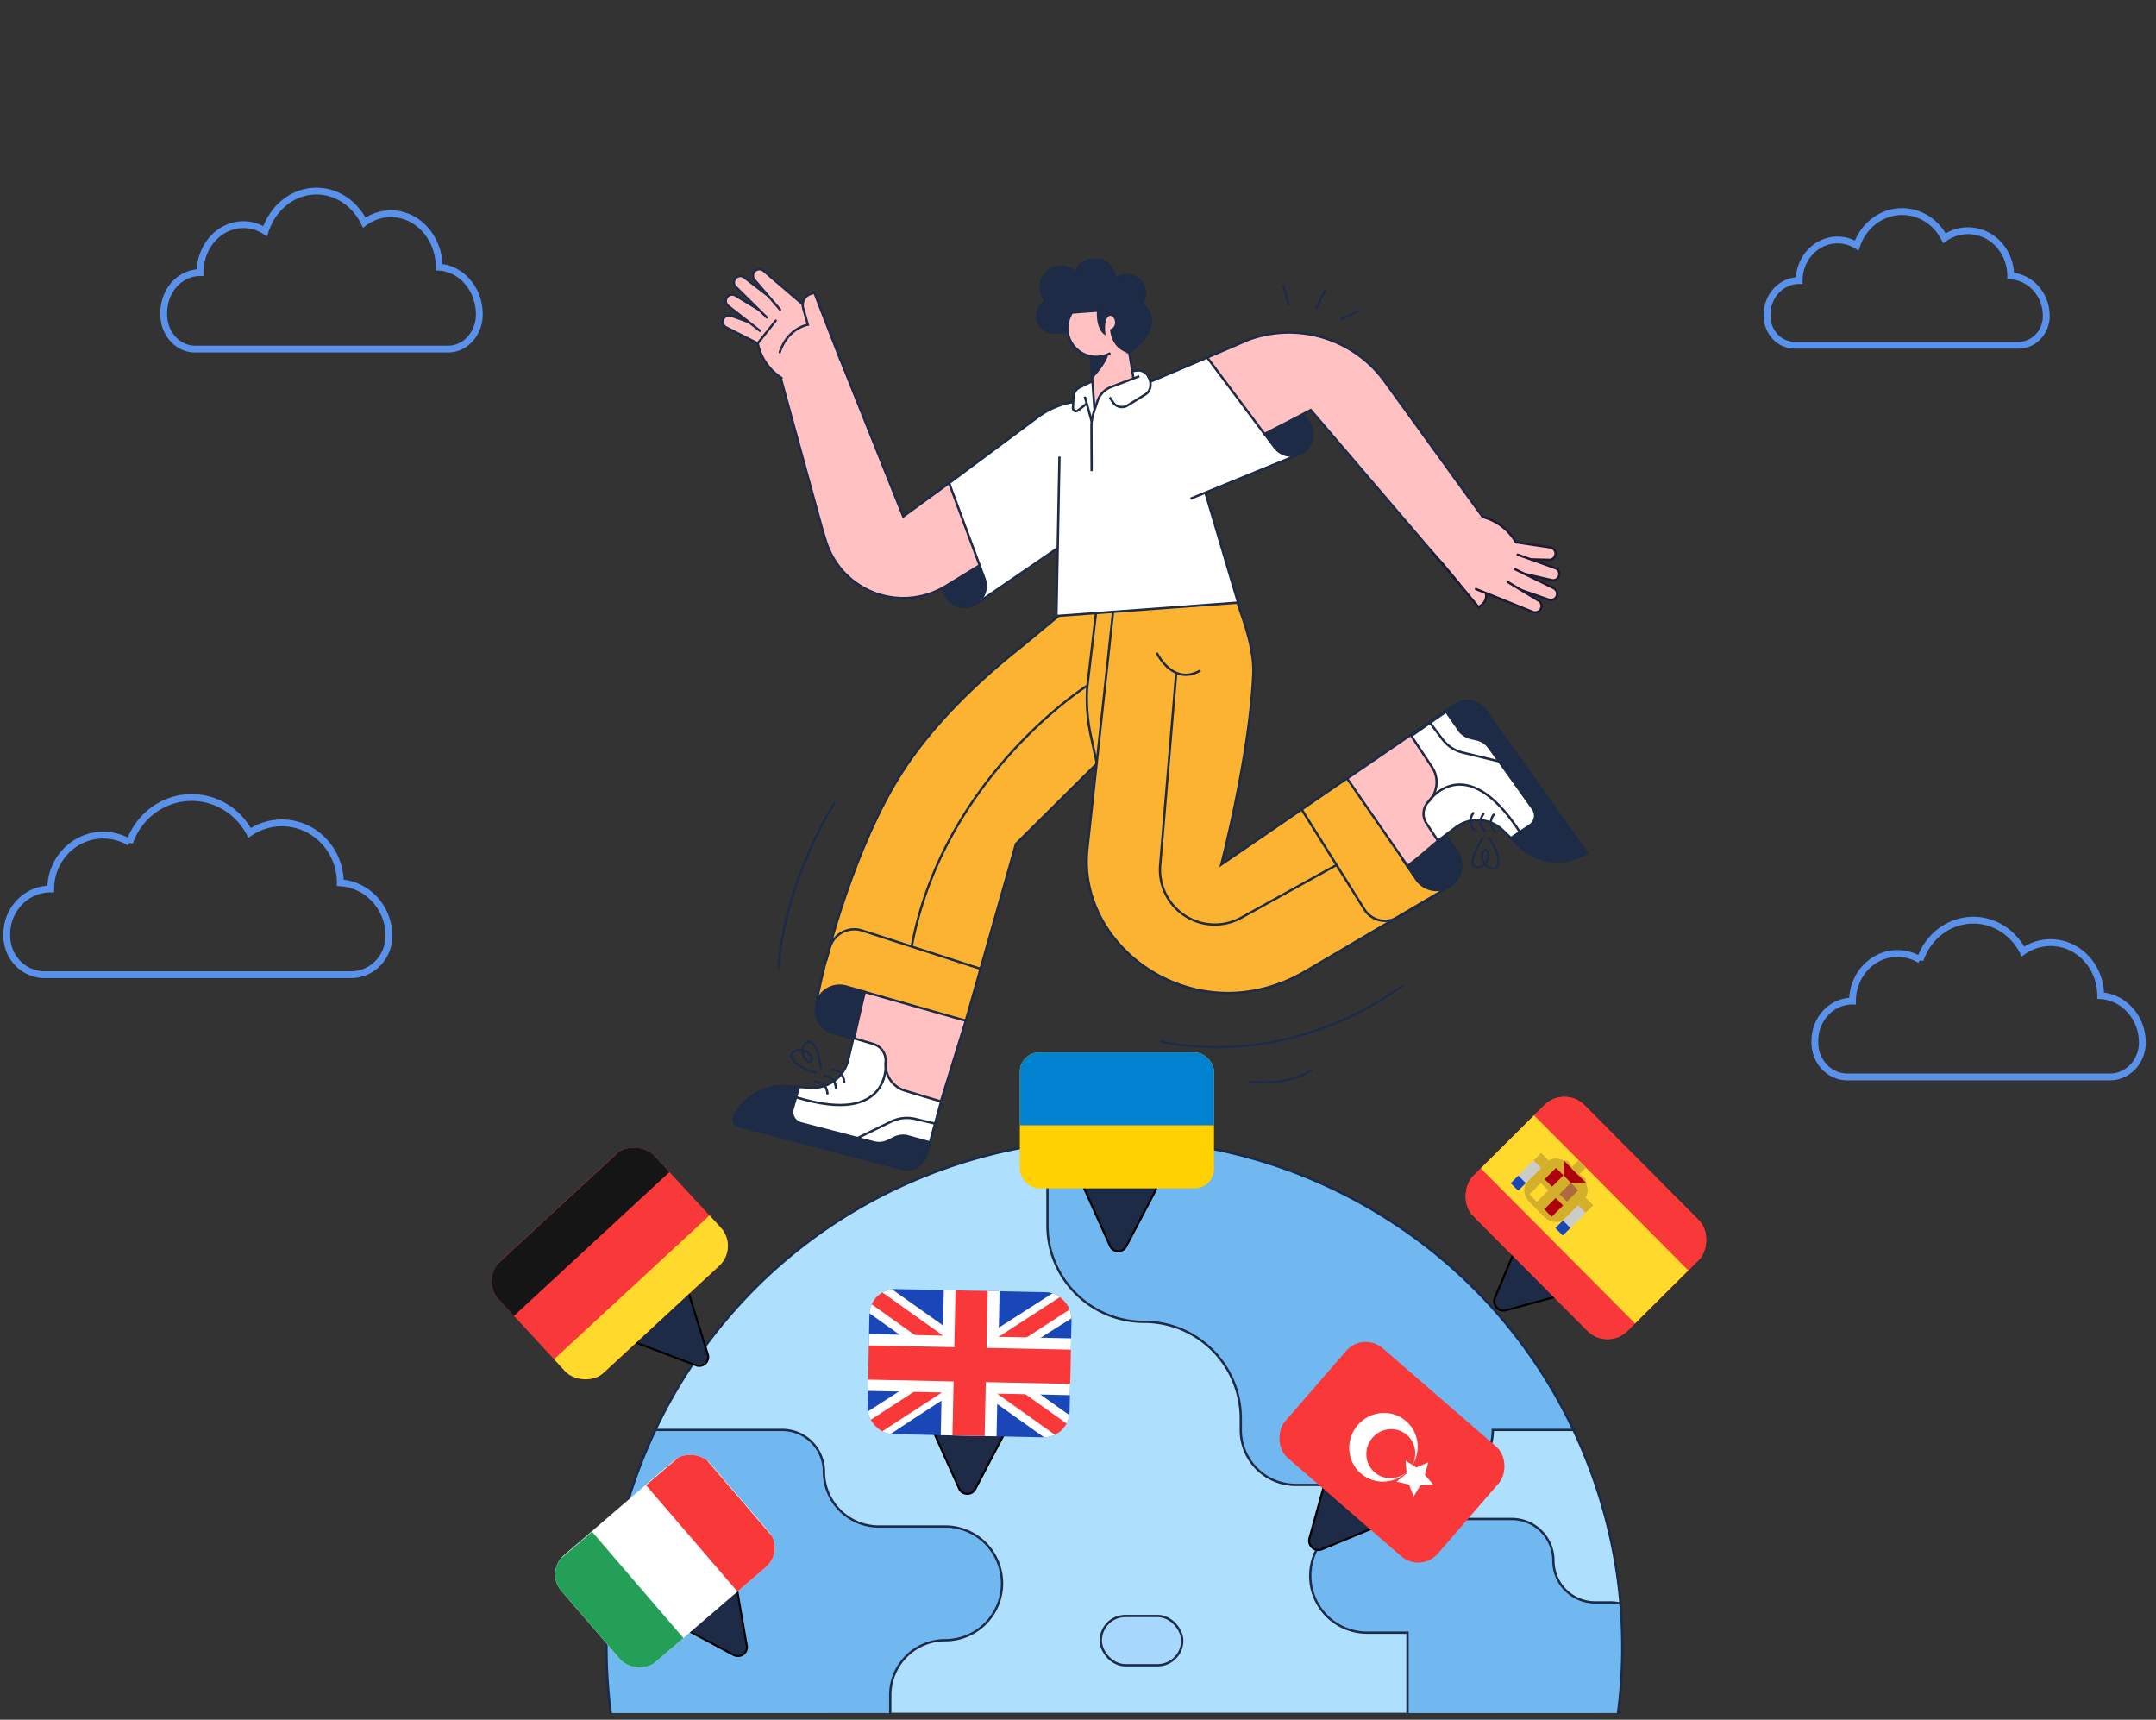 <svg fill="none" height="252" width="316" xmlns="http://www.w3.org/2000/svg" xmlns:xlink="http://www.w3.org/1999/xlink"><rect width="100%" height="100%" fill="#333333" stroke="none"/><clipPath id="a"><path d="m0 0h213.698v213.698h-213.698z" transform="translate(55.195 37.94)"/></clipPath><clipPath id="b"><path d="m0 0h213.698v213.698h-213.698z" transform="translate(55.195 37.94)"/></clipPath><clipPath id="c"><rect height="21.264" rx="3.797" transform="matrix(1 .021 -.021 1 4.015 -2.649)" width="29.618" x="127.461" y="188.785"/></clipPath><clipPath id="d"><rect height="21.747" rx="2.718" transform="matrix(1 .021 -.021 1 4.015 -2.649)" width="29.902" x="127.461" y="188.785"/></clipPath><clipPath id="e"><rect height="23.019" rx="4.159" transform="matrix(.705 .709 -.709 .705 229.304 159)" width="32.062"/></clipPath><clipPath id="f"><rect height="23.595" rx="2.949" transform="matrix(.705 .709 -.709 .705 229.304 159)" width="32.444"/></clipPath><clipPath id="g"><rect height="21.252" rx="3.795" transform="matrix(.756 .655 -.655 .756 176.569 -83.133)" width="29.6" x="199.672" y="195.014"/></clipPath><clipPath id="h"><rect height="20.618" rx="3.682" transform="matrix(.758 -.652 .652 .758 -130.894 107.717)" width="28.718" x="79.844" y="230.41"/></clipPath><clipPath id="i"><rect height="20.886" rx="2.611" transform="matrix(.758 -.652 .652 .758 -130.894 107.717)" width="28.718" x="79.844" y="230.41"/></clipPath><clipPath id="j"><rect height="22.288" rx="3.98" transform="matrix(.734 -.679 .679 .734 -108.617 97.664)" width="31.044" x="70.414" y="187.543"/></clipPath><clipPath id="k"><rect height="23.084" rx="2.886" transform="matrix(.734 -.679 .679 .734 -108.617 97.664)" width="31.741" x="70.414" y="187.543"/></clipPath><clipPath id="l"><rect height="19.922" rx="2.846" width="28.459" x="149.477" y="154.219"/></clipPath><clipPath id="m"><rect height="21.345" rx="2.668" width="29.349" x="149.477" y="154.219"/></clipPath><g clip-path="url(#a)"><g clip-path="url(#b)"><path d="m237.158 250.983a74.05 74.05 0 0 0 -4.45-36.575c-14.896-38.307-58.031-57.288-96.346-42.399-32.592 12.677-51.203 45.786-46.853 78.974" fill="#aedffd"/><path d="m237.158 250.983a74.05 74.05 0 0 0 -4.45-36.575c-14.896-38.307-58.031-57.288-96.346-42.399-32.592 12.677-51.203 45.786-46.853 78.974" stroke="#1d2b47" stroke-width=".339"/><path d="m157.894 88.027c-1.105.808-6.88 5.702-8.07 6.64-6.154 4.857-13.151 11.391-17.869 18.895-6.344 10.089-10.799 25.364-12.322 33.46l21.923 2.553 7.354-25.913 23.601-23.436-9.539-14.57" fill="#fcb332"/><g stroke="#1d2b47" stroke-width=".339"><path d="m157.894 88.027c-1.105.808-6.88 5.702-8.07 6.64-6.154 4.857-13.151 11.391-17.869 18.895-6.344 10.089-10.799 25.364-12.322 33.46l21.923 2.553 7.354-25.913 23.601-23.436-9.539-14.57"/><path d="m124.039 144.566a3.531 3.531 0 0 0 -4.364 2.427 3.53 3.53 0 0 0 2.427 4.361l3.087.882c.416-1.943.94-4.274 1.575-6.892z" fill="#1d2b47"/><path d="m133.951 168.081 3.949-6.665 3.658-11.84-14.804-4.222a234.343 234.343 0 0 0 -1.575 6.892c-.835 3.887-1.235 6.221-1.235 6.221l-11.686 6.009z" fill="#ffc1c1"/><path d="m129.804 155.636a2.533 2.533 0 0 0 -1.8-2.652l-2.925-.869c-.275 1.15-.522 2.189-.736 3.104l-.018.079a5.316 5.316 0 0 1 -5.546 4.092l-3.393-.225a8.005 8.005 0 0 0 -7.75 4.478.96.96 0 0 0 .624 1.34l23.878 6.269a3.03 3.03 0 0 0 3.691-2.133l2.103-7.709-5.258-1.575a4.018 4.018 0 0 1 -2.87-4.199z" fill="#fff"/><path d="m117.121 159.277-1.726-.119a8.006 8.006 0 0 0 -7.75 4.478.967.967 0 0 0 .626 1.352l23.847 6.261a3.029 3.029 0 0 0 3.696-2.152l.453-1.706-3.413-.938a3.029 3.029 0 0 0 -1.815.292l-.831.418a3.03 3.03 0 0 1 -2.135.225l-10.689-2.789a1.7 1.7 0 0 1 -1.199-2.13z" fill="#1d2b47"/><path d="m129.833 155.646s.97 9.479-13.145 5.141"/><path d="m119.469 158.511s1.626-.164 1.815 1.742m-.581-2.601s1.625-.164 1.814 1.739m-.595-2.606s1.624-.164 1.813 1.739m-3.443-2.035s-.56-4.724-2.07-3.696.225 3.512.7 2.643c.475-.868-1.492-2.2-2.635-1.298s1.17 2.554 3.258 3.031" stroke-linecap="round"/><path d="m125.688 166.763 4.913-2.403a5.27 5.27 0 0 1 3.528-.4l2.925.69m22.219-64.13s-21.029 13.415-25.648 38.185m-12.539 2.055.526-1.86a3.748 3.748 0 0 1 4.759-2.543l17.371 5.625"/><path d="m159.935 76.945 1.766-18.128-2.288-.047a11.784 11.784 0 0 0 -7.271 2.328l-13.025 9.688 4.32 17.453z" fill="#fff"/><path d="m143.584 82.838-5.017 3.058a5.565 5.565 0 0 1 -.403.224l.297.804a3.11 3.11 0 0 0 5.553.565 3.103 3.103 0 0 0 .276-2.723z" fill="#1d2b47"/><path d="m139.107 70.786-5.222 3.804-1.498 1.091-10.001-24.982-8.347 3.28 6.525 23.744.488 1.575a11.868 11.868 0 0 0 17.119 6.836c.135-.076.27-.153.403-.225l5.008-3.07z" fill="#ffc1c1"/><path d="m114.229 51.92-7.799-3.946a.933.933 0 0 1 .743-1.707l7.996 2.906z" fill="#ffc1c1" stroke-linecap="round"/></g><path d="m113.611 50.232-1.944-1.527-.922-.734-4.005-3.136a.934.934 0 0 1 -.166-1.3.933.933 0 0 1 1.226-.226l7.274 4.42z" fill="#ffc1c1"/><path d="m111.38 48.477-.635-.506-4.005-3.136a.934.934 0 0 1 -.166-1.3.933.933 0 0 1 1.226-.226l7.274 4.42-1.463 2.51" stroke="#1d2b47" stroke-linecap="round" stroke-width=".339"/><path d="m114.096 48.187-6.238-6.127a.933.933 0 0 1 1.223-1.406l6.737 5.197z" fill="#ffc1c1"/><path d="m112.395 46.522-4.537-4.462a.933.933 0 0 1 1.223-1.406l6.737 5.197-1.722 2.336" stroke="#1d2b47" stroke-linecap="round" stroke-width=".339"/><path d="m115.338 46.495-4.725-5.482a.943.943 0 0 1 .072-1.31.942.942 0 0 1 1.262-.022l5.047 4.364z" fill="#ffc1c1"/><path d="m111.062 50.319 5.4-6.69 4.592 3.54 2.126 5.512-8.617 2.699a7.851 7.851 0 0 1 -3.442-4.832l-.059-.23z" fill="#ffc1c1"/><path d="m114.563 55.388a7.851 7.851 0 0 1 -3.442-4.831l-.059-.248 2.637-3.327m7.348.19 2.126 5.512" stroke="#1d2b47" stroke-linecap="round" stroke-width=".339"/><path d="m120.122 53.644-2.394-8.499a1.7 1.7 0 0 1 1.125-2.08l.522-.165 3.795 9.785z" fill="#ffc1c1"/><path d="m123.158 52.686-3.795-9.79-.522.165a1.7 1.7 0 0 0 -1.125 2.08l.688 2.441s-2.925.45-4.115 4.03" stroke="#1d2b47" stroke-linecap="round" stroke-width=".339"/><path d="m114.336 45.372-3.746-4.354a.942.942 0 0 1 .072-1.31.943.943 0 0 1 1.262-.022l5.751 4.932" stroke="#1d2b47" stroke-linecap="round" stroke-width=".339"/><path d="m191.078 142.474c-15.749 8.982-33.145-3.426-31.723-17.901l3.89-35.864 17.911-1.125c.354 1.575 2.727 6.71 2.543 11.137-.495 11.838-4.696 27.966-4.696 27.966l18.411-12.614 15.243 15.712z" fill="#fcb332" stroke="#1d2b47" stroke-width=".339"/><path d="m207.587 128.855a3.616 3.616 0 0 0 5.026.926 3.598 3.598 0 0 0 .934-5.023l-2.41-3.504a586.613 586.613 0 0 1 -5.543 4.694z" fill="#1d2b47" stroke="#1d2b47" stroke-width=".339"/><path d="m217.248 104.28a3 3 0 0 0 -4.23-.87l-9.611 6.585-5.962 4.085 8.842 12.79c2.097-1.437 4.837-4.247 7.803-6.114 3.395-2.134 3.314-1.536 3.314-1.536l12.266 4.674z" fill="#ffc1c1" stroke="#1d2b47" stroke-width=".339"/><path d="m209.383 117.464a2.532 2.532 0 0 0 -.315 3.188l1.683 2.546c.947-.706 1.799-1.35 2.553-1.912l.065-.05a5.321 5.321 0 0 1 6.881.41l2.454 2.353a8.012 8.012 0 0 0 8.822 1.523l1.073-.482-15.008-21.075a2.999 2.999 0 0 0 -4.161-.719l-6.578 4.595 3.032 4.56a4.013 4.013 0 0 1 -.501 5.063z" fill="#fff" stroke="#1d2b47" stroke-width=".339"/><path d="m221.463 122.791 1.249 1.196a8.01 8.01 0 0 0 8.822 1.523l1.073-.481-14.998-21.052a3 3 0 0 0 -4.175-.709l-1.465 1.035 2.025 2.906a3.04 3.04 0 0 0 1.575.938l.899.209a3.042 3.042 0 0 1 1.785 1.195l6.423 8.986a1.701 1.701 0 0 1 -.45 2.405z" fill="#1d2b47" stroke="#1d2b47" stroke-width=".339"/><path d="m209.375 117.45s5.323-7.9 13.387 4.47" stroke="#1d2b47" stroke-width=".339"/><path d="m219.192 121.884s-1.35-.913-.279-2.497m-1.221 2.38s-1.35-.914-.279-2.497m-1.213 2.38s-1.35-.914-.279-2.498m1.336 3.76s-2.589 3.982-.778 4.164 2.072-2.846 1.156-2.475c-.915.371-.263 2.646 1.193 2.687 1.456.04.736-2.7-.563-4.417" stroke="#1d2b47" stroke-linecap="round" stroke-width=".339"/><path d="m163.274 65.406c1.71-.124 3.215-1.521 3.089-3.231l-.481-3.622-2.299.286a9.72 9.72 0 0 0 -3.825 1.095l.191 2.605a3.1 3.1 0 0 0 3.325 2.867z" fill="#ffc1c1"/><path d="m159.758 59.935.191 2.606a3.102 3.102 0 0 0 3.323 2.866c1.71-.124 3.206-1.629 3.08-3.336l-.61-3.926" stroke="#1d2b47" stroke-width=".339"/><path d="m181.469 88.308-26.625 1.959.45-23.362a9.734 9.734 0 0 1 9.017-9.515 9.734 9.734 0 0 1 10.23 7.648z" fill="#fff"/><path d="m161.13 55.344-2.86 1.41a1.662 1.662 0 0 0 -.938 1.407l-.074 1.624a.449.449 0 0 0 .736.362l3.291-2.578z" fill="#fff" stroke="#1d2b47" stroke-width=".339"/><path d="m164.312 57.39a9.736 9.736 0 0 1 10.231 7.648l6.918 23.265-26.625 1.964.45-23.362" stroke="#1d2b47" stroke-width=".339"/><path d="m159 58.125.922 3.314 2.507-3.6 6.097-1.919-.059-.295a1.66 1.66 0 0 0 -1.847-1.33l-5.249.69" fill="#fff"/><path d="m159 58.125.922 3.314 2.507-3.6 6.097-1.919-.059-.295a1.66 1.66 0 0 0 -1.847-1.33l-5.249.69" stroke="#1d2b47" stroke-width=".339"/><path d="m174.491 73.08c5.742-2.356 6.613-2.698 16.017-6.56l-13.562-14.131-11.126 4.723" fill="#fff"/><path d="m174.491 73.08c5.742-2.356 6.613-2.698 16.017-6.56l-13.562-14.131-11.126 4.723" stroke="#1d2b47" stroke-width=".339"/><path d="m186.797 65.528a3.107 3.107 0 1 0 4.975-3.726l-.828-1.105a460.15 460.15 0 0 1 -5.6 2.89l1.453 1.94z" fill="#1d2b47" stroke="#1d2b47" stroke-width=".339"/><path d="m202.941 55.892a17.307 17.307 0 0 0 -19.897-6.132l-.225.101-5.881 2.526 8.389 11.202a451.702 451.702 0 0 0 5.6-2.888l1.181-.623 18.604 21.763 6.665-6.001z" fill="#ffc1c1" stroke="#1d2b47" stroke-width=".339"/><path d="m154.321 43.747 4.322-.318.369 5.017-4.322.318a2.515 2.515 0 0 1 -.369-5.017z" fill="#1d2b47" stroke="#1d2b47" stroke-width=".339"/><path d="m164.875 47.695 1.568 9.646-6.025 2.694-.871-11.84" fill="#ffc1c1"/><path d="m160.42 60.038-.873-11.84m5.32-.503 1.568 9.646" stroke="#1d2b47" stroke-linecap="round" stroke-width=".339"/><path d="m159.836 52.205s1.611.034 2.729-.799c-.187 1.836-2.486 4.1-2.486 4.1z" fill="#1d2b47"/><ellipse cx="160.673" cy="48.061" fill="#ffc1c1" rx="4.228" ry="4.227"/><path d="m162.615 51.817a4.226 4.226 0 1 1 -2.25-7.97" stroke="#1d2b47" stroke-linecap="round" stroke-width=".339"/><path d="m165.58 51.614s-2.387-.362-2.699-3.234c1.35-.635.558-2.617-.378-2.225-.936.391-.675 2.623-.675 2.623s-1.024-.783-.885-3.26l-4.157.302a3.96 3.96 0 0 1 -4.235-3.604v-.054a2.94 2.94 0 0 1 5.092-2.164 2.943 2.943 0 0 1 5.742.675v.279a2.673 2.673 0 0 1 3.901 3.617s1.438.47 1.399 2.632c-.036 2.364-3.105 4.413-3.105 4.413z" fill="#1d2b47" stroke="#1d2b47" stroke-width=".339"/><path d="m212.663 79.172 4.88 7.198a1.675 1.675 0 0 1 -.405 2.294l-.437.315-6.592-7.96z" fill="#ffc1c1"/><path d="m210.109 81.015 6.595 7.96.436-.314c.732-.53.911-1.546.405-2.294l-1.401-2.066s2.589-1.35 2.589-5.047" stroke="#1a1c35" stroke-linecap="round" stroke-width=".339"/><path d="m218.705 78.95 8.512 1.261a.918.918 0 0 1 -.153 1.825l-8.376-.225.017-2.862z" fill="#ffc1c1" stroke="#1a1c35" stroke-linecap="round" stroke-width=".339"/><path d="m219.805 80.332 2.295.821 1.102.396 4.707 1.688a.918.918 0 0 1 -.515 1.762l-8.167-1.866z" fill="#ffc1c1"/><path d="m222.442 81.275.76.274 4.707 1.688a.918.918 0 0 1 -.515 1.762l-8.167-1.866.582-2.801" stroke="#1a1c35" stroke-linecap="round" stroke-width=".339"/><path d="m219.99 82.4 7.729 3.787a.918.918 0 0 1 -.698 1.692l-7.919-2.758.888-2.72z" fill="#ffc1c1"/><path d="m222.089 83.429 5.625 2.758c.452.22.642.763.428 1.217a.919.919 0 0 1 -1.125.475l-7.915-2.758.888-2.72" stroke="#1a1c35" stroke-linecap="round" stroke-width=".339"/><path d="m219.374 84.356 6.127 3.649a.932.932 0 0 1 -.833 1.66l-6.074-2.508z" fill="#ffc1c1"/><path d="m222.167 79.465-2.957 7.927-4.308-1.647-5.254-5.173 7.663-4.771a7.737 7.737 0 0 1 4.725 3.441z" fill="#ffc1c1"/><path d="m217.312 75.758a7.86 7.86 0 0 1 4.741 3.494l.13.214m-8.363 6.041-4.156-4.925m11.325 4.699 4.5 2.727a.931.931 0 0 1 -.833 1.66l-8.336-3.356" stroke="#1a1c35" stroke-linecap="round" stroke-width=".339"/><path d="m159.961 61.437.9-2.654a3.373 3.373 0 0 1 2-2.082l4.133-1.575a1.165 1.165 0 0 1 1.397.466 1.576 1.576 0 0 1 -.502 2.185l-2.632 1.631a1.575 1.575 0 0 1 -2.07-.364" fill="#fff"/><path d="m168.265 55.053c.648 1.188.383 2.265-.364 2.727l-2.633 1.63a1.574 1.574 0 0 1 -2.069-.364l-.558-.81" stroke="#1d2b47" stroke-width=".339"/><path d="m166.988 55.129-4.133 1.575a3.377 3.377 0 0 0 -2 2.08l-.535 1.59a6.743 6.743 0 0 0 -.351 2.187l.027 6.476m59.698 42.537-5.318-1.298a5.26 5.26 0 0 1 -2.963-1.953l-1.811-2.405m-18.805 12.721 9.179 14.621a3.563 3.563 0 0 0 4.826 1.183l5.931-3.484m-38.348-32.213-2.342 28.037a8.031 8.031 0 0 0 11.886 7.695l13.95-7.716" stroke="#1d2b47" stroke-width=".339"/><path d="m169.547 95.658s2.353 4.95 6.392 2.588m-15.31-8.356-1.285 10.897a25.799 25.799 0 0 0 .527 6.973l.9 4.163" stroke="#1d2b47" stroke-width=".339"/><path d="m153.523 167.592v11.947c.007 7.818 6.344 14.154 14.163 14.16 7.829 0 14.174 6.344 14.174 14.171v1.667a8.055 8.055 0 0 0 8.055 8.053h20.829a8.054 8.054 0 0 0 8.055-8.053h11.809c-13.994-29.62-45.519-46.162-77.085-41.945z" fill="#70b8ef" stroke="#1d2b47" stroke-linecap="round" stroke-width=".339"/><path d="m127.969 205.501a4.022 4.022 0 0 1 4.027-4.026h6.248a4.998 4.998 0 0 1 4.999-4.998h2.223a4.998 4.998 0 0 1 4.999 4.998v3.054a4.999 4.999 0 0 1 -4.999 4.999h-13.47a4.027 4.027 0 0 1 -4.027-4.027z" fill="#a7d7fc" stroke="#1d2b47" stroke-linecap="round" stroke-width=".339"/><rect fill="#a7d7fc" height="7.222" rx="3.611" stroke="#1d2b47" stroke-linecap="round" stroke-width=".339" width="11.942" x="161.336" y="236.797"/><path d="m237.15 250.982a73.841 73.841 0 0 0 .351-15.991 6.127 6.127 0 0 0 -1.489-.184h-2.223a6.11 6.11 0 0 1 -6.111-6.114 6.107 6.107 0 0 0 -6.108-6.107h-21.106a8.33 8.33 0 1 0 0 16.659h5.829v11.755" fill="#70b8ef"/><path d="m237.15 250.982a73.841 73.841 0 0 0 .351-15.991 6.127 6.127 0 0 0 -1.489-.184h-2.223a6.11 6.11 0 0 1 -6.111-6.114 6.107 6.107 0 0 0 -6.108-6.107h-21.106a8.33 8.33 0 1 0 0 16.659h5.829v11.755" stroke="#1d2b47" stroke-linecap="round" stroke-width=".339"/><path d="m130.48 250.982v-2.58a8.053 8.053 0 0 1 8.055-8.053 8.33 8.33 0 1 0 0-16.661h-9.722a8.052 8.052 0 0 1 -8.054-8.042 6.11 6.11 0 0 0 -6.111-6.109h-18.582a74.319 74.319 0 0 0 -6.553 41.454" fill="#70b8ef"/><path d="m130.48 250.982v-2.58a8.053 8.053 0 0 1 8.055-8.053 8.33 8.33 0 1 0 0-16.661h-9.722a8.052 8.052 0 0 1 -8.054-8.042 6.11 6.11 0 0 0 -6.111-6.109h-18.582a74.319 74.319 0 0 0 -6.553 41.454" stroke="#1d2b47" stroke-linecap="round" stroke-width=".339"/><path d="m170.055 152.592s17.684 4.746 35.532-8.186m-22.587 14.081s6.059.817 9.332-1.799m-69.928-39.129s-7.2 10.797-8.349 24.392m74.015-100.189.819 2.947m5.37-2.182-1.4 2.723m6.323.258-2.744 1.35" stroke="#1d2b47" stroke-width=".339"/><path d="m109.453 241.132c.189 1.081-.95 1.904-1.918 1.387l-8.038-4.3a1.316 1.316 0 0 1 -.15-2.227l6.472-4.681a1.316 1.316 0 0 1 2.068.84zm-5.714-42.686c.328 1.047-.695 2.011-1.721 1.624l-8.528-3.22a1.316 1.316 0 0 1 -.439-2.189l5.81-5.482a1.317 1.317 0 0 1 2.16.565zm39.202 19.759c-.51.971-1.915.928-2.365-.072l-3.742-8.313a1.316 1.316 0 0 1 1.24-1.856l7.984.243a1.317 1.317 0 0 1 1.125 1.929z" fill="#1d2b47" stroke="#000" stroke-width=".293"/><g clip-path="url(#c)"><g clip-path="url(#d)"><rect fill="#1a47b8" height="21.747" rx="2.718" transform="matrix(1 .021 -.021 1 4.015 -2.649)" width="29.902" x="127.461" y="188.785"/><path clip-rule="evenodd" d="m130.641 188.852-3.18-.067-.077 3.624 26.316 18.683 3.197.067.077-3.624z" fill="#fff" fill-rule="evenodd"/><path d="m128.522 188.808 28.42 20.228-.045 2.123-1.036-.022-28.444-20.249.044-2.103z" fill="#f93939"/><path clip-rule="evenodd" d="m154.509 189.357 2.848.06-.077 3.624s-18.748 11.68-27.431 17.547l-2.848-.061.077-3.623z" fill="#fff" fill-rule="evenodd"/><path d="m157.357 189.417-.966-.021-29.345 19.025-.045 2.106 1.061.023 29.25-19.015z" fill="#f93939"/><g clip-rule="evenodd" fill-rule="evenodd"><path d="m138.333 189.015 8.176.173-.141 6.706 10.847.229-.176 8.325-10.847-.229-.142 6.711-8.176-.173.141-6.711-10.872-.229.176-8.325 10.872.229z" fill="#fff"/><path d="m140.049 189.051 4.72.1-.177 8.362 12.588.266-.106 5.018-12.588-.266-.176 8.362-4.721-.1.177-8.362-12.588-.266.106-5.017 12.588.266z" fill="#f93939"/></g></g></g><path d="m220.721 191.997c-1.096.297-2.053-.799-1.612-1.846l3.671-8.695a1.363 1.363 0 0 1 2.282-.367l5.44 6.229a1.363 1.363 0 0 1 -.671 2.212z" fill="#1d2b47" stroke="#000" stroke-width=".303"/><g clip-path="url(#e)"><g clip-path="url(#f)"><rect fill="#f93939" height="23.595" rx="2.949" transform="matrix(.705 .709 -.709 .705 229.304 159)" width="32.444"/><path d="m250.009 179.81-18.525-18.618c-1.204-1.209-3.178-1.197-4.41.029l-12.268 12.202c-1.232 1.225-1.255 3.199-.052 4.408l18.525 18.618c1.204 1.21 3.178 1.197 4.41-.028l12.269-12.202c1.232-1.225 1.255-3.199.051-4.409z" fill="#f93939"/><g clip-rule="evenodd" fill-rule="evenodd"><path d="m224.844 163.441 22.883 22.999-7.807 7.765-22.883-22.999z" fill="#ffda2c"/><path d="m232.18 175.761-2.811 2.796c-.781.776-2.138.662-3.04-.245l-2.179-2.191c-.898-.906-1.005-2.269-.227-3.042l2.81-2.796c.638-.634 1.66-.674 2.504-.171.782-.373.886.77 1.625 1.513.743.747 1.878.855 1.503 1.633.492.849.448 1.873-.185 2.503z" fill="#d4af2c"/><path d="m231.304 176.624 1.09 1.095-3.346 3.328-1.09-1.095zm-6.538-6.571 1.089 1.095-3.346 3.328-1.089-1.095z" fill="#cbcbcb"/><path d="m229.077 178.842 1.09 1.096-1.115 1.109-1.09-1.095zm-6.538-6.571 1.09 1.096-1.116 1.109-1.089-1.095z" fill="#1a47b8"/><path d="m232.421 175.512 1.09 1.096-1.116 1.109-1.089-1.095zm-6.538-6.571 1.09 1.096-1.116 1.109-1.089-1.095z" fill="#d4af2c"/><path d="m228.062 171.133 1.09 1.095-1.673 1.664-1.089-1.095zm-.051 4.409 1.09 1.095-1.673 1.664-1.09-1.095z" fill="#af010d"/><path d="m230.234 173.322 1.09 1.095-1.673 1.664-1.09-1.095z" fill="#ae6a3e"/><path d="m225.828 173.352 1.09 1.095-1.673 1.664-1.09-1.096z" fill="#ffda2c"/><path d="m229.154 172.23.026-2.205 3.269 3.286-2.205.014z" fill="#af010d"/><path d="m231.375 170.01 1.09 1.095-1.116 1.109-1.089-1.095z" fill="#d4af2c"/></g></g></g><path d="m193.764 227.017c-1.049.435-2.139-.528-1.836-1.623l2.522-9.095a1.363 1.363 0 0 1 2.216-.657l6.196 5.478c.755.667.55 1.893-.38 2.28z" fill="#1d2b47" stroke="#000" stroke-width=".303"/><g clip-path="url(#g)"><rect fill="#f93939" height="21.735" rx="2.717" transform="matrix(.756 .655 -.655 .756 176.569 -83.133)" width="29.885" x="199.672" y="195.014"/><g clip-rule="evenodd" fill="#fff" fill-rule="evenodd"><path d="m206.518 217.541-1.828-.416 1.466-1.208-.14-1.881 1.578 1.004 1.74-.746-.494 1.829 1.218 1.42-1.88.125-.988 1.623"/><path d="m199.447 215.912c2.078 1.803 5.25 1.548 7.085-.568s1.638-5.293-.441-7.095c-2.078-1.802-5.25-1.547-7.085.569s-1.638 5.292.441 7.094zm2.024-.162c1.484 1.287 3.751 1.105 5.061-.406s1.169-3.781-.315-5.068c-1.484-1.286-3.751-1.104-5.061.406-1.31 1.511-1.169 3.781.315 5.068z"/></g></g><g clip-path="url(#h)"><g clip-path="url(#i)"><rect fill="#fff" height="20.886" rx="2.611" transform="matrix(.758 -.652 .652 .758 -130.894 107.717)" width="28.718" x="79.844" y="230.41"/><g clip-rule="evenodd" fill-rule="evenodd"><path d="m79.844 230.41 6.93-5.956 13.613 15.839-6.93 5.957z" fill="#249f58"/><path d="m94.695 217.646 6.93-5.956 13.614 15.84-6.93 5.956z" fill="#f93939"/></g></g></g><g clip-path="url(#j)"><g clip-path="url(#k)"><rect fill="#f93939" height="23.084" rx="2.886" transform="matrix(.734 -.679 .679 .734 -108.617 97.664)" width="31.741" x="70.414" y="187.543"/><g clip-rule="evenodd" fill-rule="evenodd"><path d="m81.188 199.195 24.362-22.531 4.898 5.297-24.362 22.53z" fill="#ffda2c"/><path d="m70.414 187.543 24.362-22.531 4.898 5.296-24.362 22.531z" fill="#151515"/></g></g></g><path d="m165.058 182.642c-.51.971-1.915.929-2.365-.072l-3.742-8.312a1.317 1.317 0 0 1 1.24-1.857l7.984.244a1.316 1.316 0 0 1 1.125 1.928z" fill="#1d2b47" stroke="#000" stroke-width=".293"/><g clip-path="url(#l)"><g clip-path="url(#m)"><rect fill="#ffd100" height="21.345" rx="2.668" width="29.349" x="149.477" y="154.219"/><path clip-rule="evenodd" d="m149.477 154.219h29.348v10.672h-29.348z" fill="#0082d1" fill-rule="evenodd"/></g></g></g></g><path clip-rule="evenodd" d="m41.312 120.583a8.374 8.374 0 0 0 -4.729 1.462c-1.818-3.437-5.437-5.455-9.238-5.152-3.8.303-7.072 2.871-8.35 6.555a7.524 7.524 0 0 0 -7.7-.019c-2.386 1.407-3.857 4.014-3.858 6.836a6.35 6.35 0 0 0 -4.551 1.931 6.687 6.687 0 0 0 -1.886 4.667v.274c0 3.143 2.484 5.692 5.55 5.692h44.9c3.066 0 5.55-2.549 5.55-5.692 0-4.115-3.122-7.519-7.126-7.771 0-4.851-3.833-8.783-8.562-8.783zm259.241 17.545a7.027 7.027 0 0 0 -4.053 1.294c-1.559-3.04-4.661-4.826-7.918-4.558-3.258.269-6.062 2.54-7.158 5.799a6.277 6.277 0 0 0 -6.6-.017c-2.045 1.244-3.306 3.551-3.307 6.047-1.463-.001-2.866.614-3.901 1.708-1.035 1.095-1.616 2.58-1.616 4.129v.242c0 2.781 2.13 5.036 4.756 5.036h38.488c2.626 0 4.756-2.255 4.756-5.036 0-3.64-2.676-6.651-6.108-6.874 0-4.291-3.285-7.77-7.339-7.77zm-243.257-106.811a6.561 6.561 0 0 0 -3.906 1.303c-1.502-3.064-4.49-4.864-7.63-4.593-3.14.27-5.841 2.56-6.897 5.844-1.965-1.265-4.39-1.272-6.36-.017-1.97 1.254-3.185 3.578-3.186 6.095-1.41-.001-2.762.618-3.76 1.721-.997 1.104-1.557 2.6-1.557 4.162v.244c0 2.803 2.052 5.075 4.583 5.075h37.087c2.532 0 4.584-2.272 4.584-5.075 0-3.669-2.579-6.704-5.886-6.928 0-4.325-3.166-7.832-7.072-7.832zm231.153 2.489a5.97 5.97 0 0 0 -3.455 1.104c-1.328-2.593-3.973-4.116-6.75-3.887-2.777.228-5.168 2.165-6.102 4.945a5.353 5.353 0 0 0 -5.623-.01c-1.741 1.06-2.816 3.023-2.82 5.15-2.595 0-4.699 2.23-4.699 4.978v.21a4.43 4.43 0 0 0 1.187 3.036 3.945 3.945 0 0 0 2.867 1.257h32.809c2.239 0 4.054-1.922 4.054-4.293 0-3.106-2.283-5.676-5.211-5.865 0-1.757-.659-3.443-1.833-4.685-1.173-1.243-2.765-1.94-4.424-1.94z" stroke="#5991eb"/></svg>